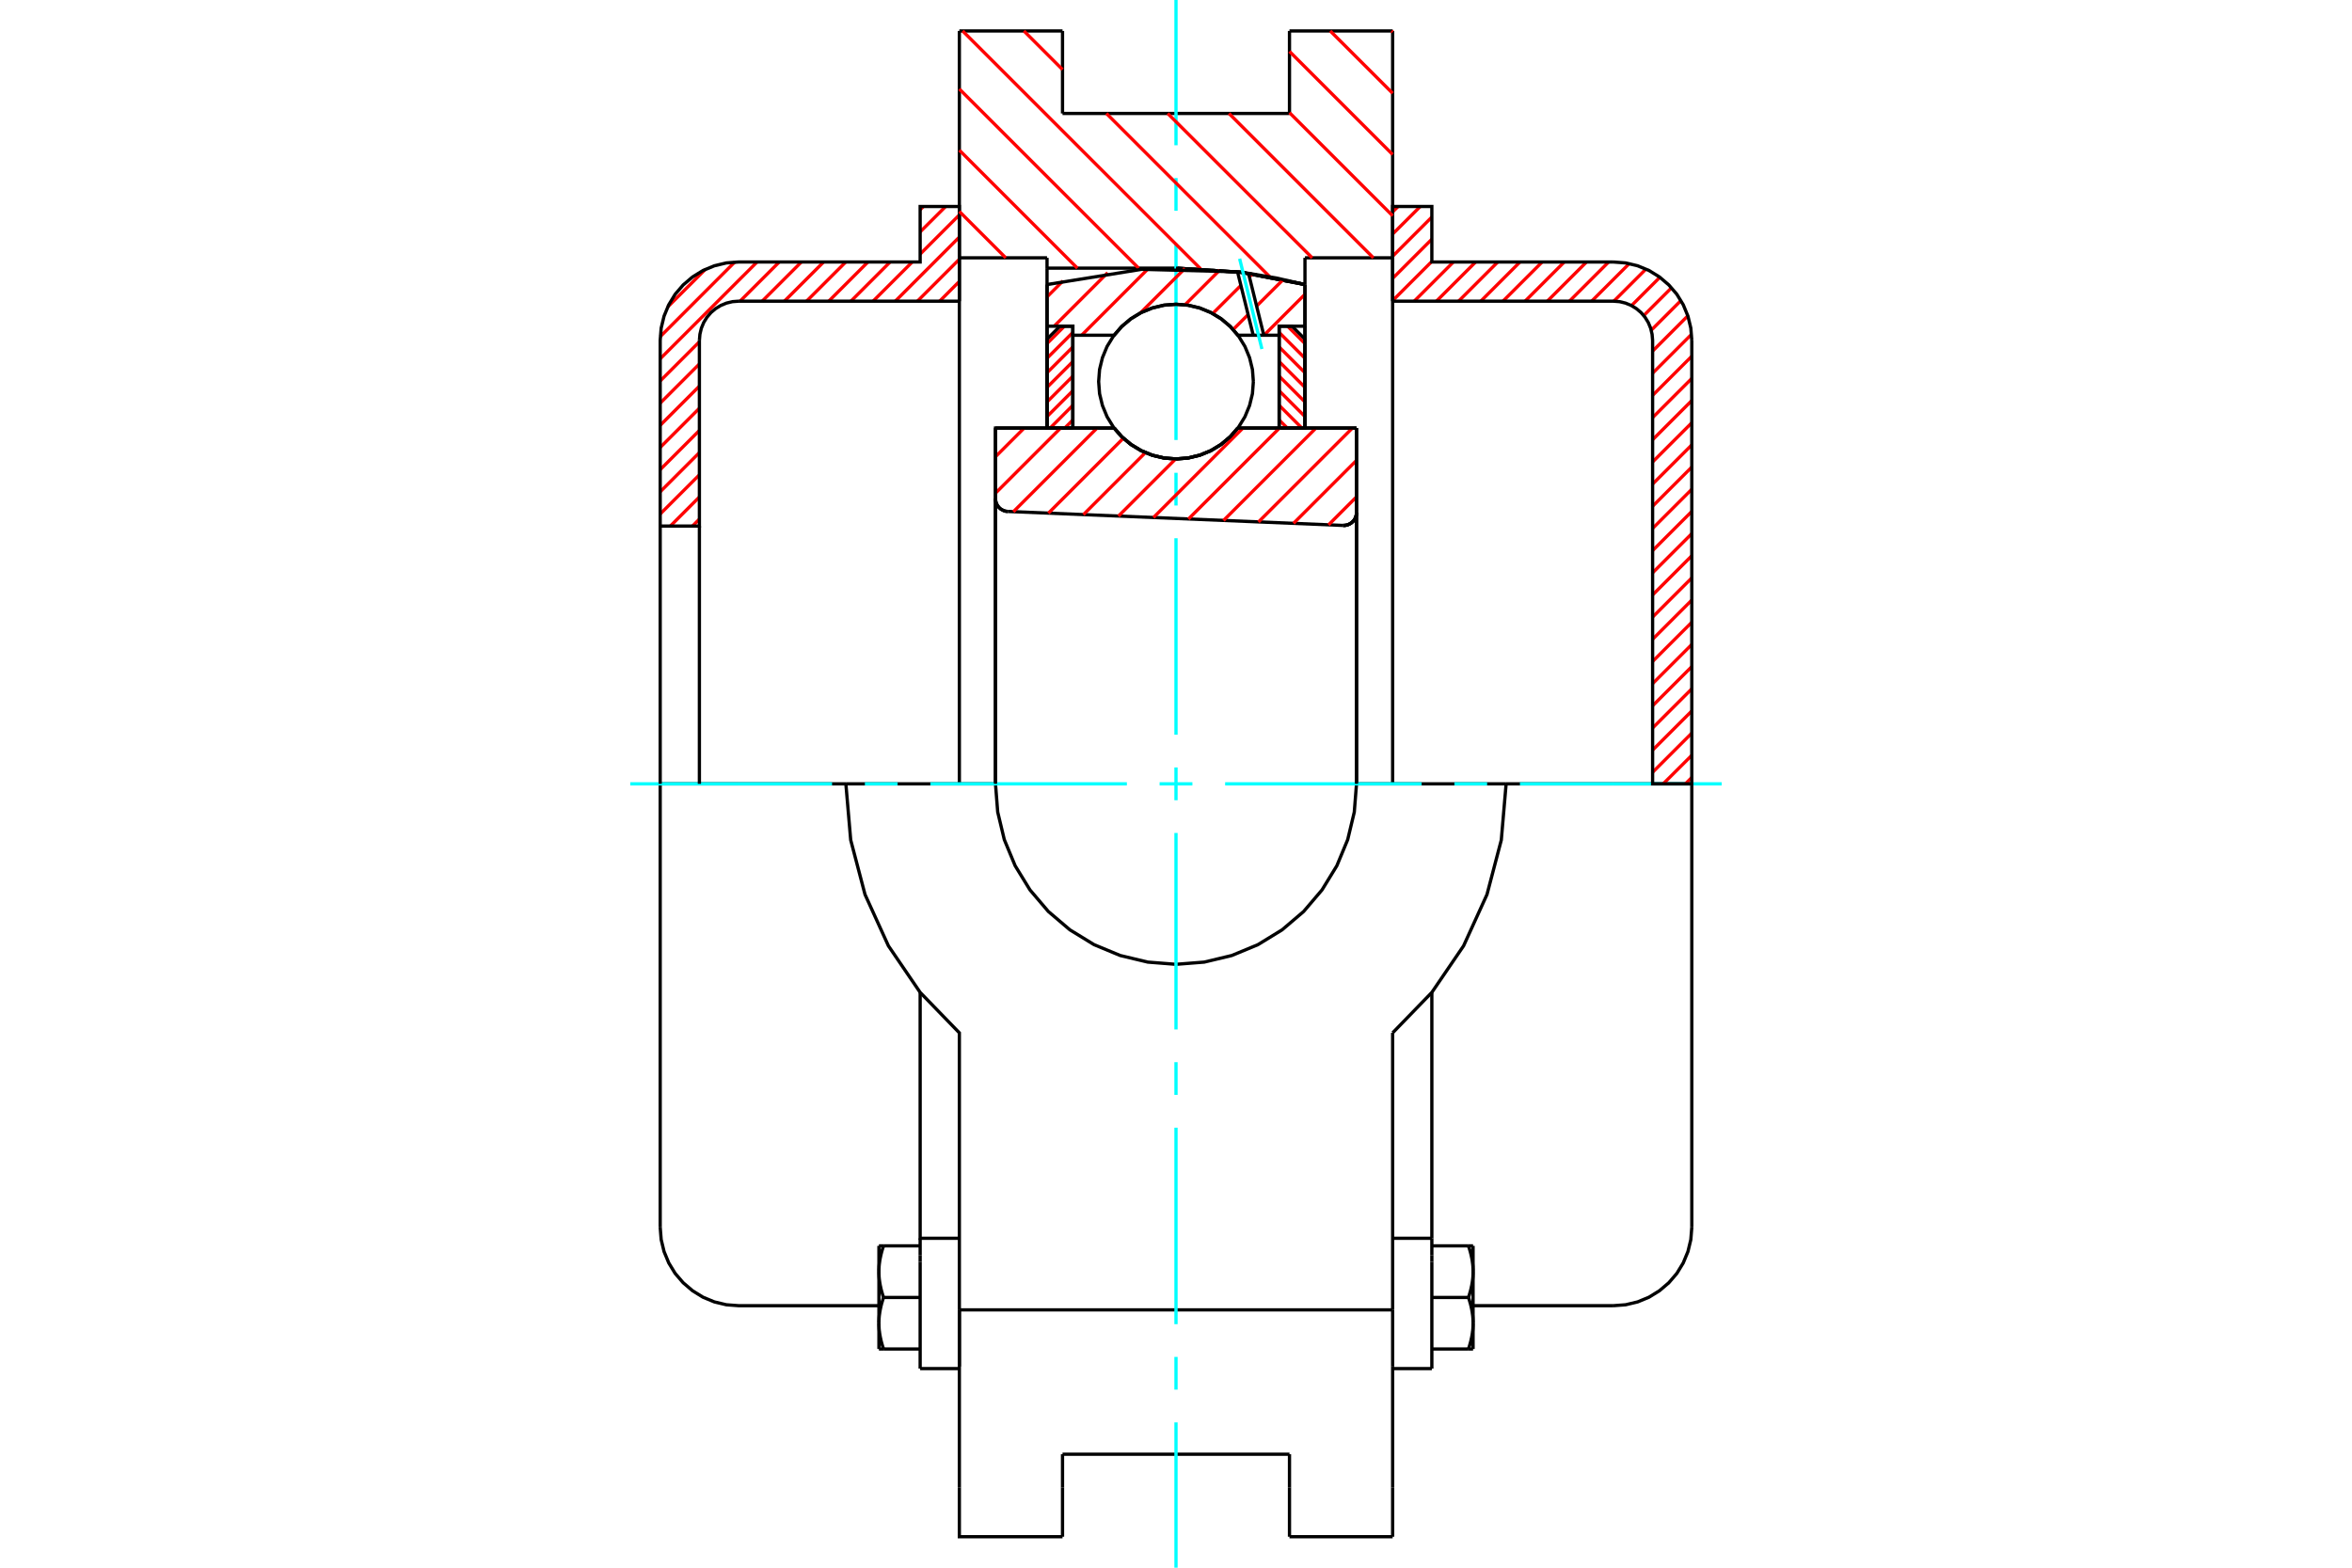 <?xml version="1.0" standalone="no"?>
<!DOCTYPE svg PUBLIC "-//W3C//DTD SVG 1.1//EN"
	"http://www.w3.org/Graphics/SVG/1.1/DTD/svg11.dtd">
<svg xmlns="http://www.w3.org/2000/svg" height="100%" width="100%" viewBox="0 0 36000 24000">
	<rect x="-1800" y="-1200" width="39600" height="26400" style="fill:#FFF"/>
	<g style="fill:none; fill-rule:evenodd" transform="matrix(1 0 0 1 0 0)">
		<g style="fill:none; stroke:#000; stroke-width:50; shape-rendering:geometricPrecision">
			<polyline points="20558,8044 20589,8043 20620,8037 20650,8025 20678,8009 20702,7989 20724,7966 20741,7939 20753,7909 20761,7879 20763,7847"/>
			<line x1="20763" y1="6553" x2="20763" y2="7847"/>
			<line x1="18947" y1="6553" x2="20763" y2="6553"/>
			<polyline points="17053,6553 17173,6690 17314,6807 17470,6901 17640,6970 17818,7012 18000,7026 18182,7012 18360,6970 18530,6901 18686,6807 18827,6690 18947,6553"/>
			<line x1="15237" y1="6553" x2="17053" y2="6553"/>
			<line x1="15237" y1="7633" x2="15237" y2="6553"/>
			<polyline points="15237,7633 15239,7663 15246,7692 15257,7720 15273,7746 15292,7770 15314,7790 15340,7806 15367,7819 15396,7827 15426,7830"/>
			<line x1="20558" y1="8044" x2="15426" y2="7830"/>
			<line x1="20763" y1="7847" x2="20763" y2="12000"/>
			<line x1="15237" y1="7633" x2="15237" y2="12000"/>
			<polyline points="20558,8044 20589,8043 20620,8037 20650,8025 20678,8009 20702,7989 20724,7966 20741,7939 20753,7909 20761,7879 20763,7847"/>
			<line x1="21316" y1="474" x2="21316" y2="3947"/>
			<line x1="19737" y1="474" x2="21316" y2="474"/>
			<line x1="19737" y1="1737" x2="19737" y2="474"/>
			<line x1="16263" y1="1737" x2="19737" y2="1737"/>
			<line x1="16263" y1="474" x2="16263" y2="1737"/>
			<line x1="14684" y1="474" x2="16263" y2="474"/>
			<line x1="14684" y1="3947" x2="14684" y2="474"/>
			<line x1="16026" y1="3947" x2="14684" y2="3947"/>
			<line x1="16026" y1="4105" x2="16026" y2="3947"/>
			<line x1="18000" y1="4105" x2="16026" y2="4105"/>
			<polyline points="19974,4356 18995,4168 18000,4105"/>
			<line x1="19974" y1="3947" x2="19974" y2="4356"/>
			<line x1="21316" y1="3947" x2="19974" y2="3947"/>
			<line x1="23053" y1="12000" x2="20763" y2="12000"/>
			<line x1="15237" y1="12000" x2="12947" y2="12000"/>
			<polyline points="15237,12000 15271,12432 15372,12854 15538,13254 15765,13624 16046,13954 16376,14235 16746,14462 17146,14628 17568,14729 18000,14763 18432,14729 18854,14628 19254,14462 19624,14235 19954,13954 20235,13624 20462,13254 20628,12854 20729,12432 20763,12000"/>
			<polyline points="12947,12000 13021,12860 13240,13694 13598,14480 14084,15193 14684,15812 14684,20053"/>
			<line x1="21316" y1="20053" x2="14684" y2="20053"/>
			<line x1="21316" y1="15812" x2="21316" y2="20053"/>
			<polyline points="21316,15812 21916,15193 22402,14480 22760,13694 22979,12860 23053,12000"/>
			<line x1="21316" y1="20921" x2="21316" y2="20053"/>
			<line x1="21316" y1="22776" x2="21316" y2="20921"/>
			<line x1="21316" y1="23526" x2="21316" y2="22776"/>
			<line x1="21316" y1="3947" x2="21316" y2="12000"/>
			<line x1="19974" y1="4356" x2="19974" y2="6548"/>
			<line x1="16026" y1="6553" x2="16026" y2="4105"/>
			<line x1="14684" y1="12000" x2="14684" y2="3947"/>
			<line x1="16263" y1="22776" x2="16263" y2="22263"/>
			<line x1="16263" y1="23526" x2="16263" y2="22776"/>
			<line x1="16263" y1="22263" x2="19737" y2="22263"/>
			<line x1="19737" y1="22776" x2="19737" y2="23526"/>
			<line x1="19737" y1="22263" x2="19737" y2="22776"/>
			<line x1="14684" y1="20921" x2="14684" y2="22776"/>
			<line x1="19737" y1="23526" x2="21316" y2="23526"/>
			<polyline points="14684,22776 14684,23526 16263,23526"/>
			<line x1="14684" y1="20921" x2="14684" y2="20053"/>
			<polyline points="19974,4356 18995,4168 18000,4105"/>
			<line x1="14084" y1="19318" x2="14084" y2="20952"/>
			<line x1="14084" y1="19214" x2="14084" y2="19318"/>
			<line x1="14084" y1="18957" x2="14084" y2="19214"/>
			<polyline points="14084,15195 14084,18957 14684,18957"/>
			<line x1="14684" y1="20053" x2="14684" y2="20921"/>
			<polyline points="13453,20257 13453,20268 13453,20279 13453,20290 13454,20301 13454,20311 13455,20322 13455,20333 13456,20344 13457,20355 13458,20365 13459,20376 13461,20387 13462,20398 13464,20409 13465,20420 13467,20431 13469,20442 13471,20453 13473,20464 13475,20475 13478,20487 13480,20498 13483,20509 13485,20521 13488,20532 13491,20544 13494,20555 13497,20567 13501,20579 13504,20591 13508,20603 13511,20615 13515,20627 13519,20640 13523,20652"/>
			<line x1="13453" y1="20652" x2="13453" y2="20257"/>
			<line x1="13523" y1="20652" x2="13453" y2="20652"/>
			<polyline points="13453,19468 13453,19479 13453,19490 13453,19500 13454,19511 13454,19522 13455,19533 13455,19544 13456,19554 13457,19565 13458,19576 13459,19587 13461,19598 13462,19609 13464,19620 13465,19630 13467,19641 13469,19652 13471,19664 13473,19675 13475,19686 13478,19697 13480,19708 13483,19720 13485,19731 13488,19743 13491,19754 13494,19766 13497,19778 13501,19789 13504,19801 13508,19813 13511,19826 13515,19838 13519,19850 13523,19863"/>
			<line x1="13453" y1="20257" x2="13453" y2="19468"/>
			<polyline points="13523,19863 13519,19875 13515,19887 13511,19900 13508,19912 13504,19924 13501,19936 13497,19948 13494,19959 13491,19971 13488,19983 13485,19994 13483,20005 13480,20017 13478,20028 13475,20039 13473,20051 13471,20062 13469,20073 13467,20084 13465,20095 13464,20106 13462,20117 13461,20127 13459,20138 13458,20149 13457,20160 13456,20171 13455,20182 13455,20192 13454,20203 13454,20214 13453,20225 13453,20236 13453,20246 13453,20257"/>
			<line x1="13453" y1="19073" x2="13523" y2="19073"/>
			<line x1="13453" y1="19468" x2="13453" y2="19073"/>
			<polyline points="13523,19073 13519,19086 13515,19098 13511,19110 13508,19122 13504,19134 13501,19146 13497,19158 13494,19170 13491,19182 13488,19193 13485,19205 13483,19216 13480,19227 13478,19239 13475,19250 13473,19261 13471,19272 13469,19283 13467,19294 13465,19305 13464,19316 13462,19327 13461,19338 13459,19349 13458,19360 13457,19371 13456,19381 13455,19392 13455,19403 13454,19414 13454,19425 13453,19435 13453,19446 13453,19457 13453,19468"/>
			<line x1="14084" y1="19863" x2="13523" y2="19863"/>
			<line x1="14084" y1="19073" x2="13523" y2="19073"/>
			<line x1="14084" y1="20652" x2="13523" y2="20652"/>
			<line x1="11305" y1="12000" x2="10105" y2="12000"/>
			<line x1="12947" y1="12000" x2="11305" y2="12000"/>
			<line x1="10105" y1="12000" x2="10105" y2="18789"/>
			<line x1="14084" y1="20952" x2="14684" y2="20952"/>
			<polyline points="10105,18789 10120,18977 10164,19160 10236,19334 10334,19495 10457,19638 10600,19760 10760,19859 10934,19931 11118,19975 11305,19989 13453,19989"/>
			<line x1="21316" y1="18957" x2="21916" y2="18957"/>
			<line x1="21916" y1="19214" x2="21916" y2="18957"/>
			<line x1="21916" y1="19318" x2="21916" y2="19214"/>
			<line x1="21916" y1="20952" x2="21916" y2="19318"/>
			<line x1="21916" y1="18957" x2="21916" y2="15195"/>
			<line x1="22477" y1="19073" x2="22547" y2="19073"/>
			<polyline points="22547,19468 22547,19457 22547,19446 22547,19435 22546,19425 22546,19414 22545,19403 22545,19392 22544,19381 22543,19371 22542,19360 22541,19349 22539,19338 22538,19327 22536,19316 22535,19305 22533,19294 22531,19283 22529,19272 22527,19261 22525,19250 22522,19239 22520,19227 22517,19216 22515,19205 22512,19193 22509,19182 22506,19170 22503,19158 22499,19146 22496,19134 22492,19122 22489,19110 22485,19098 22481,19086 22477,19073"/>
			<line x1="22547" y1="19073" x2="22547" y2="19468"/>
			<polyline points="22547,20257 22547,20246 22547,20236 22547,20225 22546,20214 22546,20203 22545,20192 22545,20182 22544,20171 22543,20160 22542,20149 22541,20138 22539,20127 22538,20117 22536,20106 22535,20095 22533,20084 22531,20073 22529,20062 22527,20051 22525,20039 22522,20028 22520,20017 22517,20005 22515,19994 22512,19983 22509,19971 22506,19959 22503,19948 22499,19936 22496,19924 22492,19912 22489,19900 22485,19887 22481,19875 22477,19863"/>
			<line x1="22547" y1="19468" x2="22547" y2="20257"/>
			<polyline points="22477,19863 22481,19850 22485,19838 22489,19826 22492,19813 22496,19801 22499,19789 22503,19778 22506,19766 22509,19754 22512,19743 22515,19731 22517,19720 22520,19708 22522,19697 22525,19686 22527,19675 22529,19664 22531,19652 22533,19641 22535,19630 22536,19620 22538,19609 22539,19598 22541,19587 22542,19576 22543,19565 22544,19554 22545,19544 22545,19533 22546,19522 22546,19511 22547,19500 22547,19490 22547,19479 22547,19468"/>
			<line x1="22547" y1="20652" x2="22477" y2="20652"/>
			<line x1="22547" y1="20257" x2="22547" y2="20652"/>
			<polyline points="22477,20652 22481,20640 22485,20627 22489,20615 22492,20603 22496,20591 22499,20579 22503,20567 22506,20555 22509,20544 22512,20532 22515,20521 22517,20509 22520,20498 22522,20487 22525,20475 22527,20464 22529,20453 22531,20442 22533,20431 22535,20420 22536,20409 22538,20398 22539,20387 22541,20376 22542,20365 22543,20355 22544,20344 22545,20333 22545,20322 22546,20311 22546,20301 22547,20290 22547,20279 22547,20268 22547,20257"/>
			<line x1="21916" y1="20652" x2="22477" y2="20652"/>
			<line x1="21916" y1="19863" x2="22477" y2="19863"/>
			<line x1="21916" y1="19073" x2="22477" y2="19073"/>
			<line x1="24695" y1="12000" x2="23053" y2="12000"/>
			<line x1="25895" y1="12000" x2="24695" y2="12000"/>
			<line x1="25895" y1="18789" x2="25895" y2="12000"/>
			<line x1="21316" y1="20952" x2="21916" y2="20952"/>
			<polyline points="24695,19989 24882,19975 25066,19931 25240,19859 25400,19760 25543,19638 25666,19495 25764,19334 25836,19160 25880,18977 25895,18789"/>
			<line x1="22547" y1="19989" x2="24695" y2="19989"/>
		</g>
		<g style="fill:none; stroke:#0FF; stroke-width:50; shape-rendering:geometricPrecision">
			<line x1="9647" y1="12000" x2="12736" y2="12000"/>
			<line x1="13238" y1="12000" x2="13739" y2="12000"/>
			<line x1="14240" y1="12000" x2="17248" y2="12000"/>
			<line x1="17749" y1="12000" x2="18251" y2="12000"/>
			<line x1="18752" y1="12000" x2="21760" y2="12000"/>
			<line x1="22261" y1="12000" x2="22762" y2="12000"/>
			<line x1="23264" y1="12000" x2="26353" y2="12000"/>
			<line x1="18000" y1="24000" x2="18000" y2="21776"/>
			<line x1="18000" y1="21274" x2="18000" y2="20773"/>
			<line x1="18000" y1="20272" x2="18000" y2="17264"/>
			<line x1="18000" y1="16762" x2="18000" y2="16261"/>
			<line x1="18000" y1="15760" x2="18000" y2="12752"/>
			<line x1="18000" y1="12251" x2="18000" y2="11749"/>
			<line x1="18000" y1="11248" x2="18000" y2="8240"/>
			<line x1="18000" y1="7739" x2="18000" y2="7238"/>
			<line x1="18000" y1="6736" x2="18000" y2="3728"/>
			<line x1="18000" y1="3227" x2="18000" y2="2726"/>
			<line x1="18000" y1="2224" x2="18000" y2="0"/>
		</g>
		<g style="fill:none; stroke:#F00; stroke-width:50; shape-rendering:geometricPrecision">
			<line x1="25895" y1="11902" x2="25797" y2="12000"/>
			<line x1="25895" y1="11563" x2="25457" y2="12000"/>
			<line x1="25895" y1="11223" x2="25295" y2="11823"/>
			<line x1="25895" y1="10884" x2="25295" y2="11484"/>
			<line x1="25895" y1="10545" x2="25295" y2="11145"/>
			<line x1="25895" y1="10205" x2="25295" y2="10805"/>
			<line x1="25895" y1="9866" x2="25295" y2="10466"/>
			<line x1="25895" y1="9526" x2="25295" y2="10126"/>
			<line x1="25895" y1="9187" x2="25295" y2="9787"/>
			<line x1="25895" y1="8847" x2="25295" y2="9447"/>
			<line x1="25895" y1="8508" x2="25295" y2="9108"/>
			<line x1="25895" y1="8169" x2="25295" y2="8769"/>
			<line x1="25895" y1="7829" x2="25295" y2="8429"/>
			<line x1="25895" y1="7490" x2="25295" y2="8090"/>
			<line x1="25895" y1="7150" x2="25295" y2="7750"/>
			<line x1="25895" y1="6811" x2="25295" y2="7411"/>
			<line x1="25895" y1="6472" x2="25295" y2="7072"/>
			<line x1="25895" y1="6132" x2="25295" y2="6732"/>
			<line x1="25895" y1="5793" x2="25295" y2="6393"/>
			<line x1="25895" y1="5453" x2="25295" y2="6053"/>
			<line x1="25891" y1="5118" x2="25295" y2="5714"/>
			<line x1="25834" y1="4835" x2="25295" y2="5375"/>
			<line x1="25728" y1="4602" x2="25274" y2="5056"/>
			<line x1="25584" y1="4406" x2="25159" y2="4831"/>
			<line x1="25406" y1="4245" x2="24972" y2="4679"/>
			<line x1="25193" y1="4119" x2="24701" y2="4611"/>
			<line x1="24937" y1="4036" x2="24362" y2="4611"/>
			<line x1="24622" y1="4011" x2="24022" y2="4611"/>
			<line x1="24283" y1="4011" x2="23683" y2="4611"/>
			<line x1="23943" y1="4011" x2="23343" y2="4611"/>
			<line x1="23604" y1="4011" x2="23004" y2="4611"/>
			<line x1="23265" y1="4011" x2="22665" y2="4611"/>
			<line x1="22925" y1="4011" x2="22325" y2="4611"/>
			<line x1="22586" y1="4011" x2="21986" y2="4611"/>
			<line x1="22246" y1="4011" x2="21646" y2="4611"/>
			<line x1="21916" y1="4002" x2="21316" y2="4602"/>
			<line x1="21916" y1="3662" x2="21316" y2="4262"/>
			<line x1="21916" y1="3323" x2="21316" y2="3923"/>
			<line x1="21739" y1="3161" x2="21316" y2="3583"/>
			<line x1="21399" y1="3161" x2="21316" y2="3244"/>
		</g>
		<g style="fill:none; stroke:#000; stroke-width:50; shape-rendering:geometricPrecision">
			<polyline points="21316,4611 21316,3161 21916,3161 21916,4011 24695,4011"/>
			<polyline points="25895,5211 25880,5023 25836,4840 25764,4666 25666,4505 25543,4362 25400,4240 25240,4141 25066,4069 24882,4025 24695,4011"/>
			<polyline points="25895,5211 25895,12000 25295,12000 25295,5211 25287,5117 25265,5025 25229,4938 25180,4858 25119,4786 25047,4725 24967,4676 24880,4640 24789,4618 24695,4611 21316,4611"/>
		</g>
		<g style="fill:none; stroke:#F00; stroke-width:50; shape-rendering:geometricPrecision">
			<line x1="14684" y1="4308" x2="14382" y2="4611"/>
			<line x1="14684" y1="3969" x2="14042" y2="4611"/>
			<line x1="10705" y1="7947" x2="10600" y2="8053"/>
			<line x1="14684" y1="3629" x2="13703" y2="4611"/>
			<line x1="10705" y1="7608" x2="10261" y2="8053"/>
			<line x1="14684" y1="3290" x2="14084" y2="3890"/>
			<line x1="13963" y1="4011" x2="13363" y2="4611"/>
			<line x1="10705" y1="7269" x2="10105" y2="7869"/>
			<line x1="14474" y1="3161" x2="14084" y2="3550"/>
			<line x1="13624" y1="4011" x2="13024" y2="4611"/>
			<line x1="10705" y1="6929" x2="10105" y2="7529"/>
			<line x1="14134" y1="3161" x2="14084" y2="3211"/>
			<line x1="13285" y1="4011" x2="12685" y2="4611"/>
			<line x1="10705" y1="6590" x2="10105" y2="7190"/>
			<line x1="12945" y1="4011" x2="12345" y2="4611"/>
			<line x1="10705" y1="6250" x2="10105" y2="6850"/>
			<line x1="12606" y1="4011" x2="12006" y2="4611"/>
			<line x1="10705" y1="5911" x2="10105" y2="6511"/>
			<line x1="12266" y1="4011" x2="11666" y2="4611"/>
			<line x1="10705" y1="5572" x2="10105" y2="6172"/>
			<line x1="11927" y1="4011" x2="11327" y2="4611"/>
			<line x1="10705" y1="5232" x2="10105" y2="5832"/>
			<line x1="11588" y1="4011" x2="10105" y2="5493"/>
			<line x1="11246" y1="4012" x2="10107" y2="5152"/>
			<line x1="10795" y1="4125" x2="10219" y2="4700"/>
		</g>
		<g style="fill:none; stroke:#000; stroke-width:50; shape-rendering:geometricPrecision">
			<polyline points="14684,4611 14684,3161 14084,3161 14084,4011 11305,4011 11118,4025 10934,4069 10760,4141 10600,4240 10457,4362 10334,4505 10236,4666 10164,4840 10120,5023 10105,5211 10105,8053 10705,8053 10705,5211"/>
			<polyline points="11305,4611 11211,4618 11120,4640 11033,4676 10953,4725 10881,4786 10820,4858 10771,4938 10735,5025 10713,5117 10705,5211"/>
			<line x1="11305" y1="4611" x2="14684" y2="4611"/>
			<line x1="10105" y1="12000" x2="10105" y2="8053"/>
			<line x1="10705" y1="8053" x2="10705" y2="12000"/>
		</g>
		<g style="fill:none; stroke:#F00; stroke-width:50; shape-rendering:geometricPrecision">
			<line x1="21299" y1="474" x2="21316" y2="490"/>
			<line x1="20361" y1="474" x2="21316" y2="1428"/>
			<line x1="19737" y1="787" x2="21316" y2="2366"/>
			<line x1="19737" y1="1725" x2="21316" y2="3304"/>
			<line x1="18811" y1="1737" x2="21021" y2="3947"/>
			<line x1="17873" y1="1737" x2="20084" y2="3947"/>
			<line x1="15672" y1="474" x2="16263" y2="1065"/>
			<line x1="16935" y1="1737" x2="19437" y2="4239"/>
			<line x1="14734" y1="474" x2="18378" y2="4117"/>
			<line x1="14684" y1="1362" x2="17428" y2="4105"/>
			<line x1="14684" y1="2299" x2="16490" y2="4105"/>
			<line x1="14684" y1="3237" x2="15394" y2="3947"/>
		</g>
		<g style="fill:none; stroke:#000; stroke-width:50; shape-rendering:geometricPrecision">
			<polyline points="19974,4356 18995,4168 18000,4105"/>
		</g>
		<g style="fill:none; stroke:#F00; stroke-width:50; shape-rendering:geometricPrecision">
			<line x1="16292" y1="4994" x2="16026" y2="5260"/>
			<line x1="16421" y1="5089" x2="16026" y2="5484"/>
			<line x1="16421" y1="5312" x2="16026" y2="5707"/>
			<line x1="16421" y1="5535" x2="16026" y2="5930"/>
			<line x1="16421" y1="5759" x2="16026" y2="6154"/>
			<line x1="16421" y1="5982" x2="16026" y2="6377"/>
			<line x1="16421" y1="6205" x2="16074" y2="6553"/>
			<line x1="16421" y1="6429" x2="16297" y2="6553"/>
		</g>
		<g style="fill:none; stroke:#000; stroke-width:50; shape-rendering:geometricPrecision">
			<polyline points="16421,6553 16421,4994 16224,4994 16026,5192 16026,6553 16421,6553"/>
		</g>
		<g style="fill:none; stroke:#F00; stroke-width:50; shape-rendering:geometricPrecision">
			<line x1="19708" y1="4994" x2="19974" y2="5260"/>
			<line x1="19579" y1="5089" x2="19974" y2="5484"/>
			<line x1="19579" y1="5312" x2="19974" y2="5707"/>
			<line x1="19579" y1="5535" x2="19974" y2="5930"/>
			<line x1="19579" y1="5759" x2="19974" y2="6154"/>
			<line x1="19579" y1="5982" x2="19974" y2="6377"/>
			<line x1="19579" y1="6205" x2="19926" y2="6553"/>
			<line x1="19579" y1="6429" x2="19703" y2="6553"/>
		</g>
		<g style="fill:none; stroke:#000; stroke-width:50; shape-rendering:geometricPrecision">
			<polyline points="19579,6553 19579,4994 19776,4994 19974,5192 19974,6553 19579,6553"/>
			<polyline points="19184,5842 19170,5657 19126,5476 19055,5304 18958,5146 18837,5005 18696,4884 18538,4787 18366,4716 18185,4672 18000,4658 17815,4672 17634,4716 17462,4787 17304,4884 17163,5005 17042,5146 16945,5304 16874,5476 16830,5657 16816,5842 16830,6027 16874,6208 16945,6380 17042,6538 17163,6679 17304,6800 17462,6897 17634,6968 17815,7012 18000,7026 18185,7012 18366,6968 18538,6897 18696,6800 18837,6679 18958,6538 19055,6380 19126,6208 19170,6027 19184,5842"/>
		</g>
		<g style="fill:none; stroke:#F00; stroke-width:50; shape-rendering:geometricPrecision">
			<line x1="19974" y1="4505" x2="19347" y2="5132"/>
			<line x1="19640" y1="4281" x2="19234" y2="4686"/>
			<line x1="19104" y1="4816" x2="18875" y2="5045"/>
			<line x1="19169" y1="4193" x2="19124" y2="4238"/>
			<line x1="18994" y1="4369" x2="18562" y2="4800"/>
			<line x1="18667" y1="4137" x2="18138" y2="4666"/>
			<line x1="18136" y1="4110" x2="17454" y2="4792"/>
			<line x1="17568" y1="4120" x2="16556" y2="5132"/>
			<line x1="16954" y1="4175" x2="16135" y2="4994"/>
			<line x1="16271" y1="4300" x2="16026" y2="4545"/>
		</g>
		<g style="fill:none; stroke:#000; stroke-width:50; shape-rendering:geometricPrecision">
			<polyline points="16026,6553 16026,4994 16026,4356"/>
			<polyline points="18942,4162 17475,4123 16026,4356"/>
			<polyline points="19110,4184 19026,4172 18942,4162"/>
			<polyline points="19974,4356 19544,4258 19110,4184"/>
			<polyline points="19974,4356 19974,4994 19579,4994 19579,5132 19579,6553"/>
			<polyline points="19579,5132 19344,5132 19182,5132 18947,5132 18827,4994 18686,4877 18530,4783 18360,4714 18182,4672 18000,4658 17818,4672 17640,4714 17470,4783 17314,4877 17173,4994 17053,5132 16421,5132 16421,6553"/>
			<polyline points="16421,5132 16421,4994 16026,4994"/>
			<line x1="19974" y1="4994" x2="19974" y2="6553"/>
		</g>
		<g style="fill:none; stroke:#0FF; stroke-width:50; shape-rendering:geometricPrecision">
			<line x1="19315" y1="5343" x2="18974" y2="3961"/>
		</g>
		<g style="fill:none; stroke:#000; stroke-width:50; shape-rendering:geometricPrecision">
			<line x1="19182" y1="5132" x2="18942" y2="4162"/>
			<line x1="19344" y1="5132" x2="19110" y2="4184"/>
		</g>
		<g style="fill:none; stroke:#F00; stroke-width:50; shape-rendering:geometricPrecision">
			<line x1="20763" y1="7606" x2="20335" y2="8035"/>
			<line x1="20763" y1="7048" x2="19799" y2="8012"/>
			<line x1="20700" y1="6553" x2="19263" y2="7990"/>
			<line x1="20142" y1="6553" x2="18727" y2="7968"/>
			<line x1="19584" y1="6553" x2="18191" y2="7945"/>
			<line x1="19025" y1="6553" x2="17655" y2="7923"/>
			<line x1="17994" y1="7026" x2="17119" y2="7901"/>
			<line x1="17532" y1="6929" x2="16583" y2="7878"/>
			<line x1="17194" y1="6709" x2="16047" y2="7856"/>
			<line x1="16792" y1="6553" x2="15511" y2="7834"/>
			<line x1="16234" y1="6553" x2="15237" y2="7550"/>
			<line x1="15676" y1="6553" x2="15237" y2="6992"/>
		</g>
		<g style="fill:none; stroke:#000; stroke-width:50; shape-rendering:geometricPrecision">
			<polyline points="15237,7633 15239,7663 15246,7692 15257,7720 15273,7746 15292,7770 15314,7790 15340,7806 15367,7819 15396,7827 15426,7830"/>
			<polyline points="20558,8044 20589,8043 20620,8037 20650,8025 20678,8009 20702,7989 20724,7966 20741,7939 20753,7909 20761,7879 20763,7847"/>
			<polyline points="20763,6553 20368,6553 18947,6553"/>
			<polyline points="17053,6553 17173,6690 17314,6807 17470,6901 17640,6970 17818,7012 18000,7026 18182,7012 18360,6970 18530,6901 18686,6807 18827,6690 18947,6553"/>
			<polyline points="17053,6553 15632,6553 15237,6553 15237,12000"/>
			<line x1="20763" y1="12000" x2="20763" y2="6553"/>
		</g>
	</g>
</svg>
